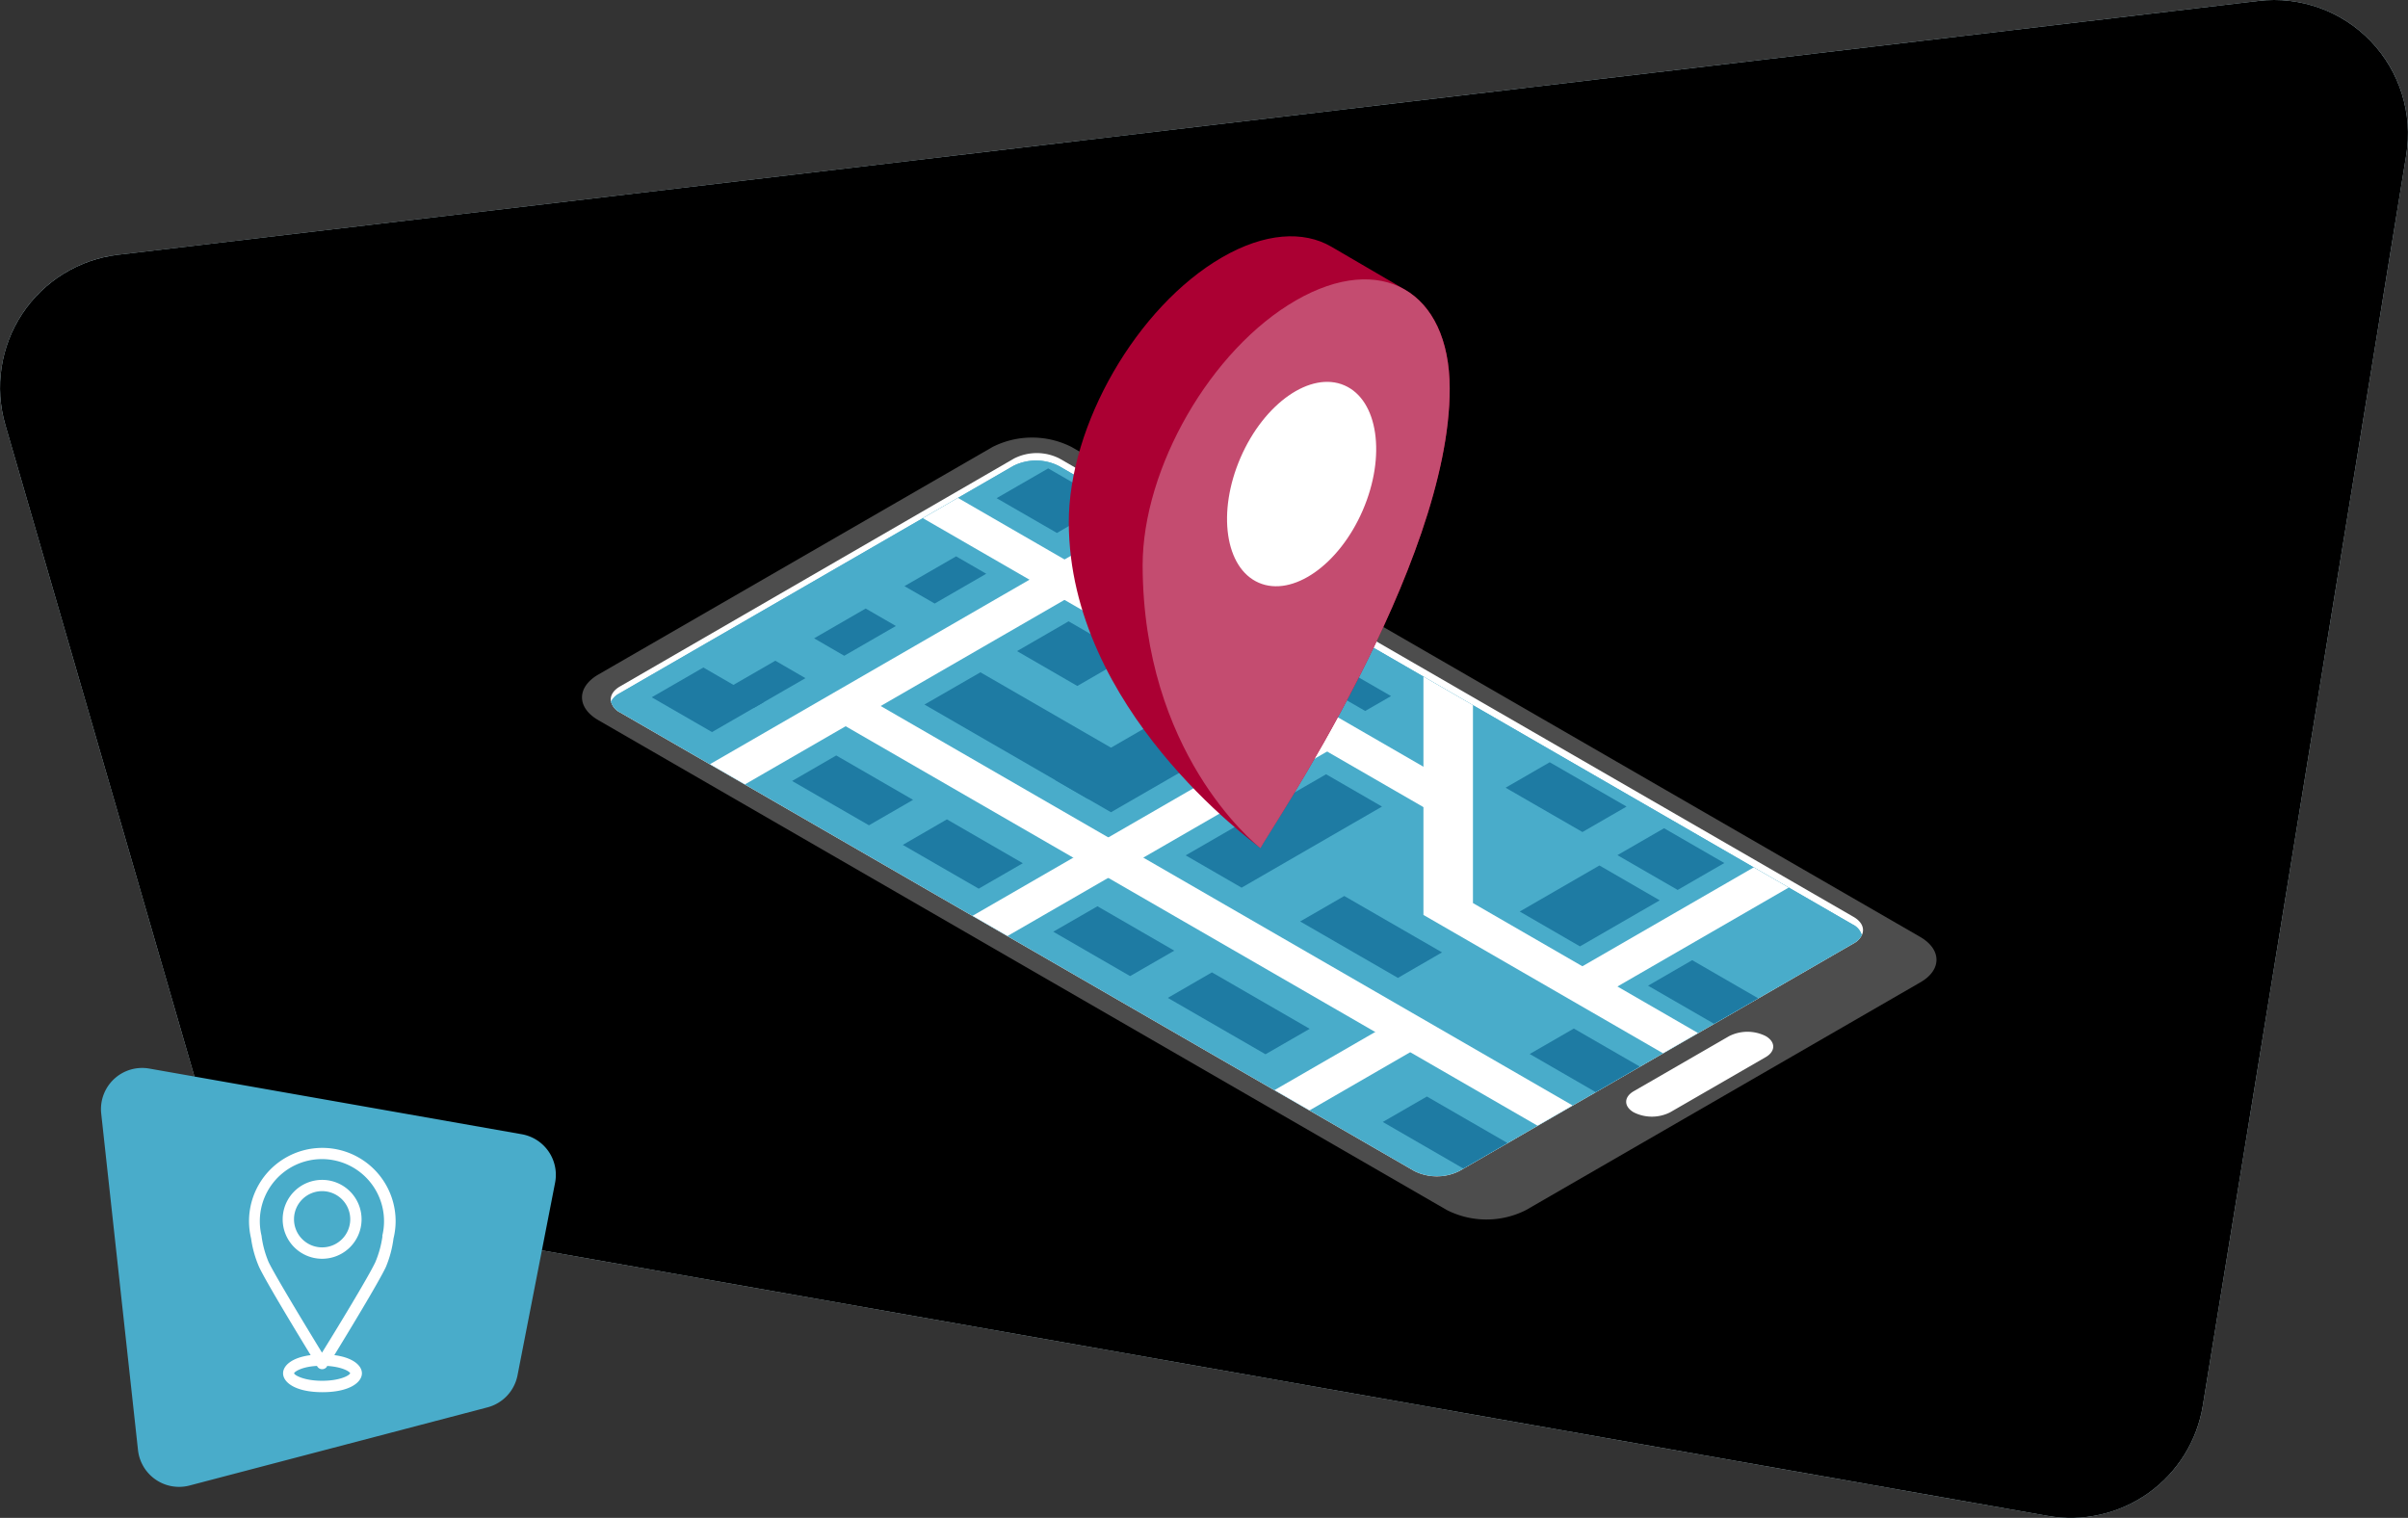 <svg viewBox="0 0 361.36 227.78" xmlns="http://www.w3.org/2000/svg" xmlns:xlink="http://www.w3.org/1999/xlink"><rect x="0" y="0" width="361.36" height="227.78" fill="#333333" stroke="none"/><clipPath id="a"><path d="m17.72 38.23 321.2-38.09a20.07 20.07 0 0 1 22.17 23.16l-30.52 187.63a20.07 20.07 0 0 1 -23.3 16.55l-260.62-45.95a20.07 20.07 0 0 1 -15.79-14.18l-30.06-103.59a20.08 20.08 0 0 1 16.92-25.53z"/></clipPath><clipPath id="b"><path clip-path="url(#a)" d="m17.72 38.23 321.2-38.09a20.07 20.07 0 0 1 22.17 23.16l-30.52 187.63a20.07 20.07 0 0 1 -23.3 16.55l-260.62-45.95a20.07 20.07 0 0 1 -15.79-14.18l-30.06-103.59a20.08 20.08 0 0 1 16.92-25.53z"/></clipPath><clipPath id="c"><path d="m278 138.72-119.12-68.8a7.58 7.58 0 0 0 -6.82 0l-59.14 34.15a2.8 2.8 0 0 0 -1.22 1.22 2.58 2.58 0 0 0 1.36 1.6l119.15 68.79a7.55 7.55 0 0 0 6.82 0l59.14-34.14a2.8 2.8 0 0 0 1.22-1.22 2.58 2.58 0 0 0 -1.39-1.6z"/></clipPath><path d="m17.72 38.23 321.2-38.09a20.07 20.07 0 0 1 22.17 23.16l-30.52 187.63a20.07 20.07 0 0 1 -23.3 16.55l-260.62-45.95a20.07 20.07 0 0 1 -15.79-14.18l-30.06-103.59a20.08 20.08 0 0 1 16.92-25.53z" fill="#c8e6ef"/><g clip-path="url(#b)"><path d="m33.32 68.87 253.08-38.53a25.13 25.13 0 0 1 28.72 28l-24.4 192.66a25.14 25.14 0 0 1 -30.49 21.36l-204.32-46.28a25.16 25.16 0 0 1 -19-19l-24.33-107.81a25.15 25.15 0 0 1 20.74-30.4z" fill="#a4d5e4"/></g><path d="m280.17 141.84-119.36-68.91a13.07 13.07 0 0 0 -11.87 0l-56.3 32.5-5.3-1v6.09c0 1.24.82 2.48 2.46 3.43l127.33 73.51a13.13 13.13 0 0 0 11.87 0l59.14-34.15a4.21 4.21 0 0 0 2.45-3.34s0-6.09 0-6.09z"/><path d="m89.8 101.22 59.14-34.14a13.13 13.13 0 0 1 11.87 0l127.33 73.51c3.28 1.89 3.28 5 0 6.85l-59.14 34.15a13.13 13.13 0 0 1 -11.87 0l-127.33-73.51c-3.28-1.89-3.28-4.96 0-6.86z" fill="#4d4d4d"/><path d="m278.17 137.6-119.17-68.79a7.54 7.54 0 0 0 -6.83 0l-59.11 34.19c-1.1.63-1.56 1.5-1.36 2.33a2.58 2.58 0 0 0 1.36 1.6l119.15 68.79a7.55 7.55 0 0 0 6.82 0l59.14-34.14a2.8 2.8 0 0 0 1.22-1.22c.47-.98.05-2.02-1.22-2.76z" fill="#fff"/><path d="m278 138.72-119.12-68.8a7.58 7.58 0 0 0 -6.82 0l-59.14 34.15a2.8 2.8 0 0 0 -1.22 1.22 2.58 2.58 0 0 0 1.36 1.6l119.15 68.79a7.55 7.55 0 0 0 6.82 0l59.14-34.14a2.8 2.8 0 0 0 1.22-1.22 2.58 2.58 0 0 0 -1.39-1.6z" fill="#49acca"/><g fill="#fff"><path d="m256.85 152.34-18.09 10.44-52.47-3.58-21.32-12.31z" opacity=".3"/><path d="m135.02 129.6-12.32-7.11 136.32 6.77 12.04 6.95z" opacity=".3"/><path d="m117.81 119.67-24.09-13.91a2.88 2.88 0 0 1 -.47-.34 2.66 2.66 0 0 1 .33-.21l15.53-9 105.76 7.53 40.2 23.2z" opacity=".3"/><path d="m245.16 163.76 14.34-8.28a6.12 6.12 0 0 1 5.47 0c1.51.87 1.51 2.29 0 3.16l-14.34 8.28a6.06 6.06 0 0 1 -5.47 0c-1.5-.87-1.5-2.29-0-3.16z"/></g><g clip-path="url(#c)"><path d="m154.8 65.33-68.22 39.38 134.86 77.86 68.22-39.38z" fill="#49acca"/><path d="m213.61 99.28v38.02l43.12 24.9 5.25-3.04-40.94-23.64v-31.95z" fill="#fff"/><path d="m141.14 73.21-5.26 3.04 78.82 45.5 5.25-3.03z" fill="#fff"/><path d="m173.41 76.07-68.22 39.39 5.25 3.03 68.22-39.39z" fill="#fff"/><path d="m129.53 104.43-5.25 3.04 113.62 65.6 5.26-3.04z" fill="#fff"/><path d="m265.14 129.03-30.3 17.49 5.25 3.04 30.3-17.5z" fill="#fff"/><path d="m196.53 108.23-51.93 29.98 5.25 3.03 51.93-29.98z" fill="#fff"/><path d="m209 153.35-19.09 11.02 5.26 3.04 19.09-11.03z" fill="#fff"/><g fill="#1e7ba3"><path d="m228.06 136.79 9.04 5.23 11.97-6.91-9.05-5.23z"/><path d="m247.32 147.92 17.07 9.85 6.62-3.82-17.07-9.86z"/><path d="m229.56 158.17 14.66 8.47 6.63-3.83-14.67-8.46z"/><path d="m195.11 138.28 14.67 8.47 6.62-3.83-14.67-8.46z"/><path d="m175.25 149.75 14.66 8.46 6.63-3.82-14.67-8.47z"/><path d="m207.51 168.37 14.66 8.47 6.62-3.83-14.66-8.46z"/><path d="m158.06 139.82 11.53 6.66 6.63-3.82-11.53-6.66z"/><path d="m225.94 118.21 11.53 6.65 6.62-3.82-11.53-6.65z"/><path d="m135.48 126.79 11.39 6.57 6.62-3.82-11.39-6.58z"/><path d="m118.87 117.2 11.53 6.65 6.62-3.82-11.53-6.66z"/><path d="m177.93 128.36 8.39 4.85 21.07-12.17-8.39-4.85z"/><path d="m158.33 117.05 8.39 4.84 21.08-12.16-8.4-4.85z"/><path d="m163.25 119.89 8.39-4.85-24.51-14.15-8.4 4.84z"/><path d="m242.72 128.33 9.04 5.22 7-4.04-9.04-5.22z"/><path d="m170.97 87.12 9.05 5.22 7.74-4.47-9.05-5.22z"/><path d="m97.8 104.64 9.05 5.22 7.74-4.47-9.04-5.22z"/><path d="m152.62 97.71 9.05 5.23 7.74-4.47-9.05-5.23z"/><path d="m135.73 87.96 4.53 2.61 7.74-4.47-4.52-2.61z"/><path d="m122.17 95.79 4.52 2.62 7.75-4.47-4.53-2.62z"/><path d="m108.61 103.62 4.52 2.61 7.74-4.46-4.52-2.62z"/><path d="m149.56 74.76 9.05 5.22 7.74-4.47-9.05-5.22z"/><path d="m181.67 93.29 23.2 13.4 3.88-2.23-23.21-13.4z"/></g></g><path d="m160.39 78.44c.08 28 27.58 47.86 28.74 48.8 1.17-2.28 28.5-42.39 28.42-69 0-7.29-2.6-12.41-6.76-14.8l-11-6.42c-4.19-2.44-10-2.1-16.4 1.6-12.76 7.38-23.04 25.2-23 39.82z" fill="#ab0033"/><path d="m217.55 58.28c.08 26.57-27.25 66.68-28.4 69-1.16-.94-17.6-14.44-17.68-42.42 0-14.62 10.24-32.43 23-39.78s23.04-1.43 23.08 13.2z" fill="#c44c70"/><ellipse cx="195.36" cy="72.58" fill="#fff" rx="16.15" ry="9.99" transform="matrix(.398 -.917 .917 .398 51.02 222.9)"/><path d="m78.3 170.21-55.88-9.85a6.18 6.18 0 0 0 -7.23 6.76l5.52 50.49a6.2 6.2 0 0 0 7.72 5.32l44.72-11.73a6.2 6.2 0 0 0 4.51-4.8l5.64-28.91a6.19 6.19 0 0 0 -5-7.28z" fill="#49acca"/><path d="m59.05 185.86a10.89 10.89 0 0 0 .32-2.6 11 11 0 0 0 -22 0 11.41 11.41 0 0 0 .31 2.6 16.43 16.43 0 0 0 1.21 4.29c1.08 2.28 5.64 9.79 7.73 13.21-2.83.36-4.14 1.58-4.14 2.72 0 1.37 1.85 2.84 5.91 2.84s5.92-1.47 5.92-2.84c0-1.14-1.32-2.36-4.14-2.72 2.09-3.42 6.65-10.93 7.73-13.21a16.46 16.46 0 0 0 1.15-4.29zm-6.5 20.22c-.11.33-1.53 1.13-4.21 1.13s-4.13-.82-4.21-1.12c.08-.28 1.24-1 3.43-1.11l.06.09a.84.84 0 0 0 .72.4.86.86 0 0 0 .73-.4v-.09c2.22.13 3.38.81 3.48 1.1zm4.84-20.59s0 0 0 .07a15.4 15.4 0 0 1 -1.07 3.86c-1.09 2.3-6.08 10.49-8 13.57-1.88-3.08-6.87-11.27-8-13.57a15 15 0 0 1 -1.06-3.86.64.64 0 0 0 0-.07 9.32 9.32 0 1 1 18.1 0z" fill="#fff"/><path d="m48.34 177.06a5.92 5.92 0 1 0 5.92 5.94 5.92 5.92 0 0 0 -5.92-5.94zm0 10.13a4.22 4.22 0 1 1 4.22-4.19 4.22 4.22 0 0 1 -4.22 4.19z" fill="#fff"/></svg>